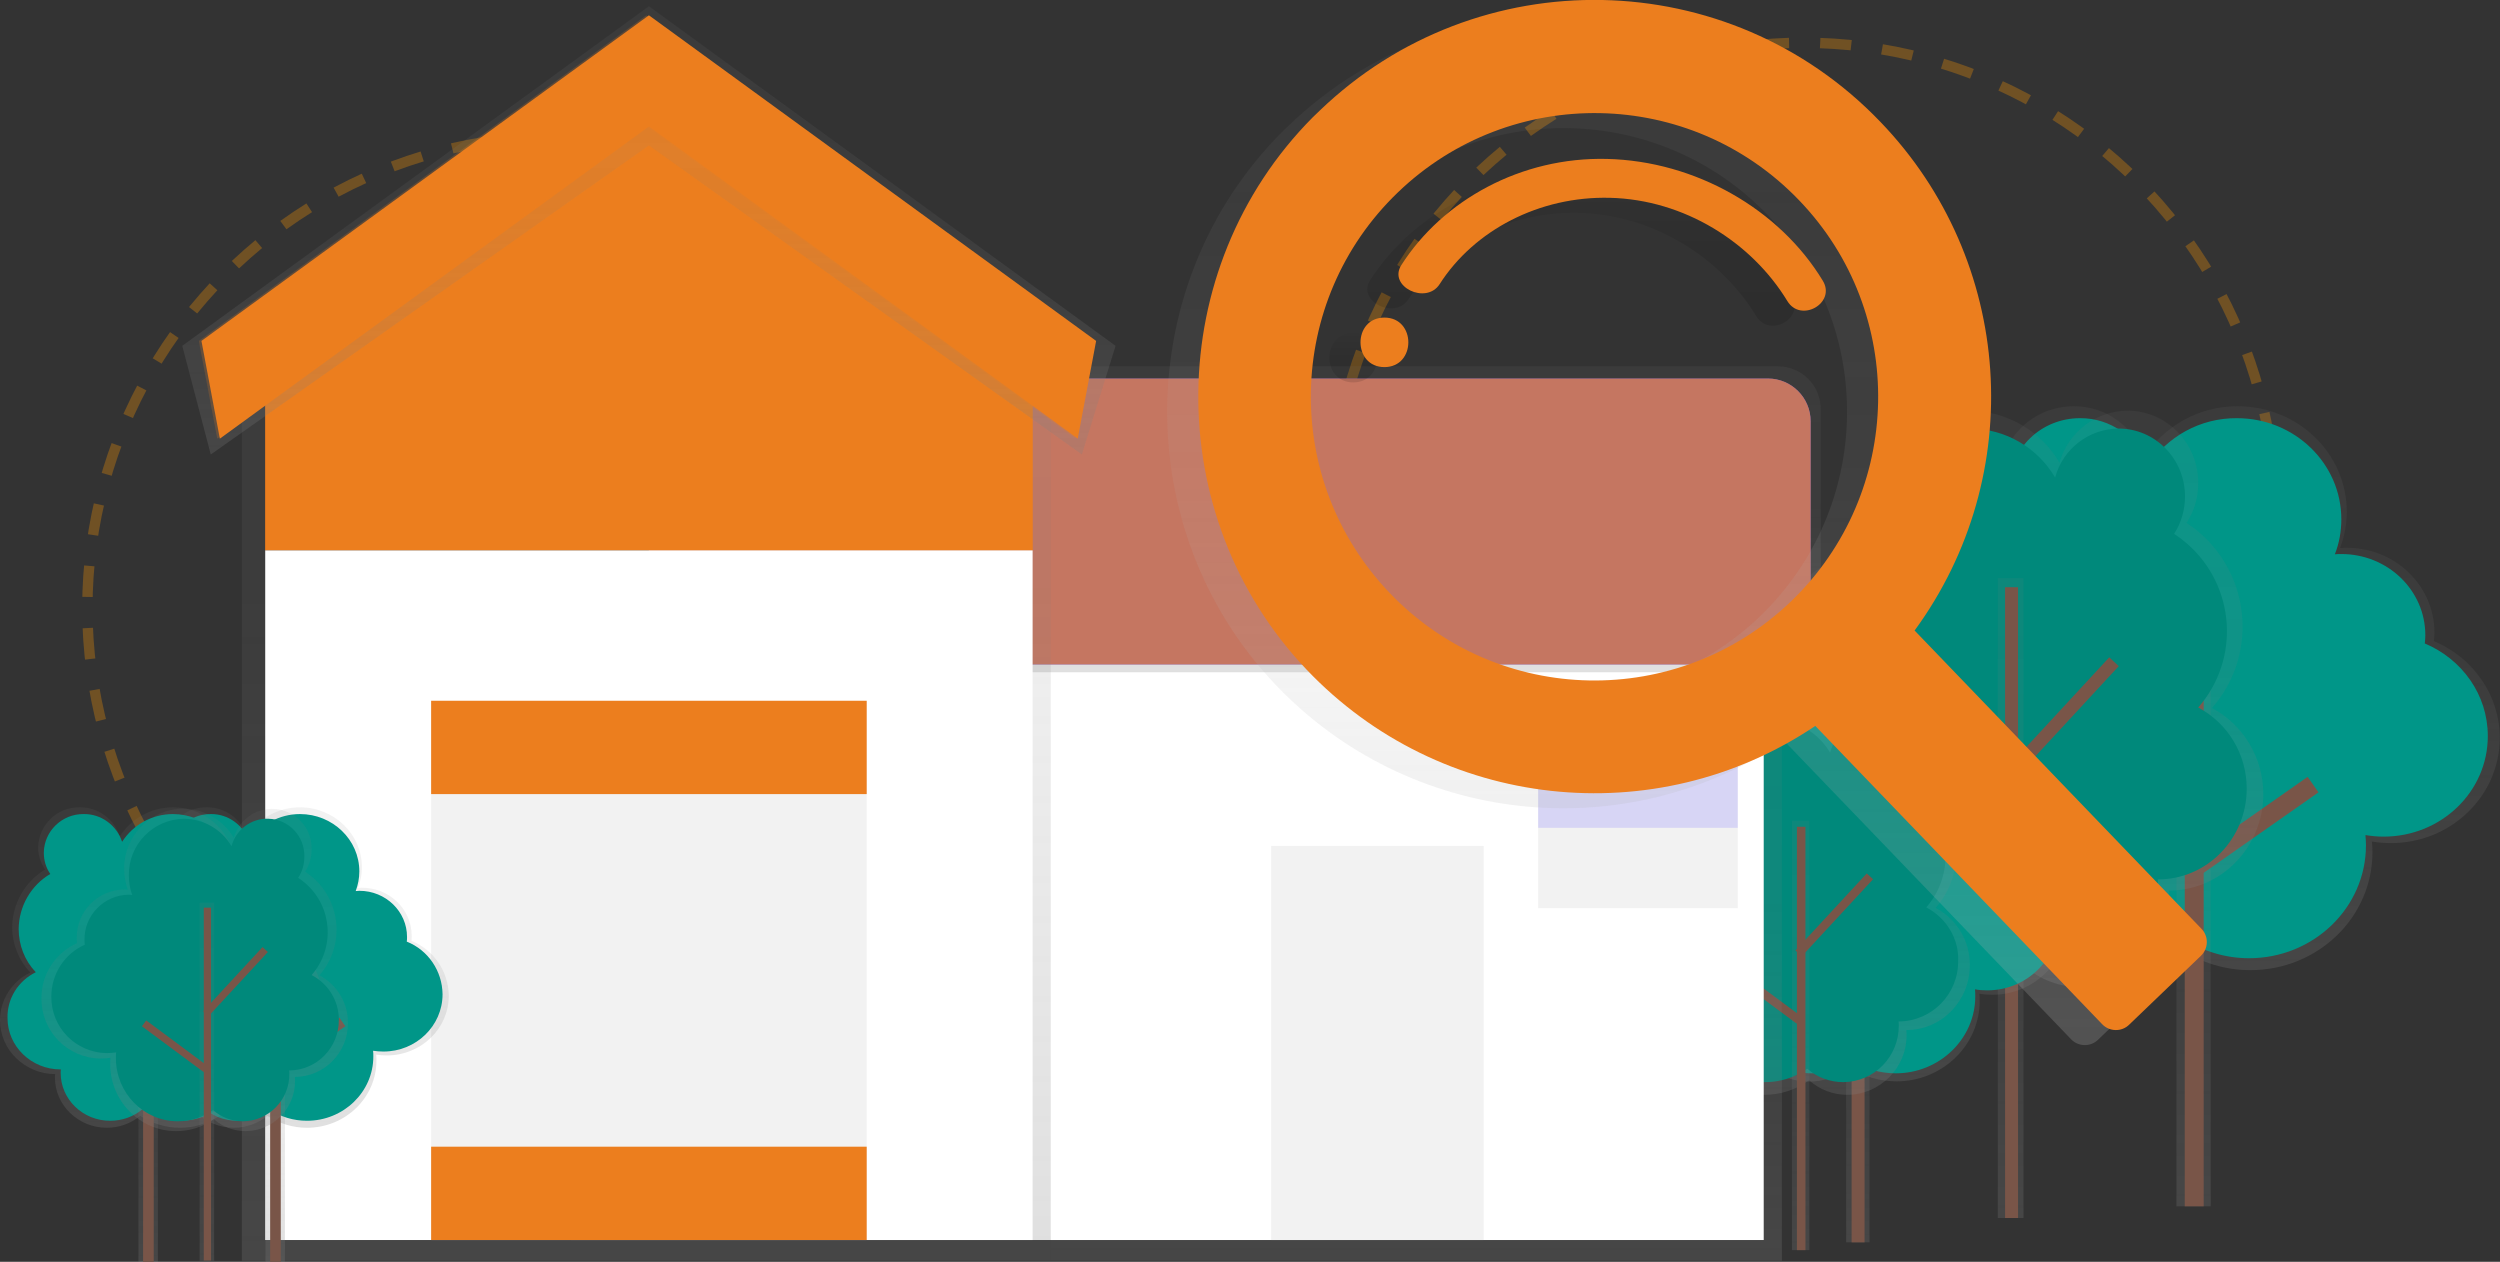 <?xml version="1.0" encoding="utf-8"?>
<!-- Generator: Adobe Illustrator 23.0.6, SVG Export Plug-In . SVG Version: 6.00 Build 0)  -->
<svg version="1.1" id="Layer_1" xmlns="http://www.w3.org/2000/svg" xmlns:xlink="http://www.w3.org/1999/xlink" x="0px" y="0px"
	 viewBox="0 0 964.3 486.7" style="enable-background:new 0 0 964.3 486.7;" xml:space="preserve">
<rect x="0" y="0" width="964.3" height="486.7" fill="#333333" stroke="none"/>
<style type="text/css">
	.st0{opacity:0.3;fill:none;stroke:#FF9800;stroke-width:4;stroke-miterlimit:10;stroke-dasharray:12;enable-background:new    ;}
	.st1{fill:url(#SVGID_1_);}
	.st2{fill:#009688;}
	.st3{fill:none;}
	.st4{fill:url(#SVGID_2_);}
	.st5{fill:#795548;}
	.st6{fill:url(#SVGID_3_);}
	.st7{fill:#00897B;}
	.st8{fill:url(#SVGID_4_);}
	.st9{fill:url(#SVGID_5_);}
	.st10{fill:url(#SVGID_6_);}
	.st11{fill:url(#SVGID_7_);}
	.st12{fill:url(#SVGID_8_);}
	.st13{fill:url(#SVGID_9_);}
	.st14{fill:#FFFFFF;}
	.st15{fill:url(#SVGID_10_);}
	.st16{fill:#6C63FF;}
	.st17{opacity:0.7;fill:#EC7E1E;enable-background:new    ;}
	.st18{fill:url(#SVGID_11_);}
	.st19{fill:#EC7E1E;}
	.st20{opacity:0.5;fill:#EC7E1E;enable-background:new    ;}
	.st21{fill:url(#SVGID_12_);}
	.st22{opacity:0.2;fill:#EC7E1E;enable-background:new    ;}
	.st23{fill:#F2F2F2;}
	.st24{fill:#00FF00;}
	.st25{opacity:0.2;fill:#6C63FF;enable-background:new    ;}
	.st26{fill:url(#SVGID_13_);}
	.st27{fill:url(#SVGID_14_);}
	.st28{fill:url(#SVGID_15_);}
	.st29{fill:url(#SVGID_16_);}
	.st30{fill:url(#SVGID_17_);}
	.st31{fill:url(#SVGID_18_);}
	.st32{fill:url(#SVGID_19_);}
	.st33{fill:url(#SVGID_20_);}
	.st34{fill:url(#SVGID_21_);}
</style>
<title>house searching</title>
<circle class="st0" cx="215.7" cy="234.5" r="182"/>
<circle class="st0" cx="695.7" cy="198.5" r="182"/>
<g id="ff8ee4b4-5abc-4927-bead-5d69132ee8f9">
	
		<linearGradient id="SVGID_1_" gradientUnits="userSpaceOnUse" x1="1001.19" y1="-135.64" x2="1001.19" y2="81.852" gradientTransform="matrix(1 0 0 -1 -146.3 238.54)">
		<stop  offset="0" style="stop-color:#808080;stop-opacity:0.25"/>
		<stop  offset="0.54" style="stop-color:#808080;stop-opacity:0.12"/>
		<stop  offset="1" style="stop-color:#808080;stop-opacity:0.1"/>
	</linearGradient>
	<path class="st1" d="M766.1,268.9c-7.8-8.3-12.2-19.3-12.2-30.8c0.1-16.1,8.6-30.9,22.4-39.1c-3-4.4-4.7-9.6-4.7-15
		c0-15.1,12.7-27.3,28.3-27.3c12.4-0.1,23.4,7.9,27.1,19.7c7.8-12.3,21.5-19.8,36.1-19.7c23.3,0,42.1,18.2,42.1,40.7
		c0,4.8-0.9,9.6-2.6,14c0.8-0.1,1.7-0.1,2.6-0.1c18.7,0,33.8,14.6,33.8,32.7c0,1.1-0.1,2.2-0.2,3.3c14.9,6.2,25.4,20.6,25.4,37.3
		c0,22.4-18.8,40.6-42,40.6c-2.4,0-4.9-0.2-7.3-0.6c0.1,1.3,0.2,2.7,0.2,4.1c0,25.2-21.1,45.5-47.1,45.5c-9.6,0-18.9-2.8-26.8-8.1
		c-6.4,5.3-14.5,8.1-22.8,8.1c-19.5,0-35.2-15.2-35.2-34c0-0.8,0.1-1.6,0.1-2.4h-0.1c-20.8,0-37.7-16.3-37.7-36.4
		C745.6,287.5,753.6,274.9,766.1,268.9z"/>
</g>
<path id="c200c6c4-addf-434c-9e0f-5ce7230e9a19" class="st2" d="M769.9,268.7c-7.5-8-11.7-18.5-11.7-29.5
	c0.1-15.4,8.2-29.6,21.5-37.4c-2.9-4.2-4.5-9.3-4.5-14.4c0-14.4,12.1-26.1,27.1-26.1c11.9-0.1,22.4,7.5,26,18.8
	c7.5-11.8,20.5-18.9,34.5-18.8c22.3,0,40.3,17.5,40.3,39c0,4.6-0.8,9.2-2.5,13.5c0.8-0.1,1.6-0.1,2.5-0.1c17.9,0,32.4,14,32.4,31.3
	c0,1.1-0.1,2.1-0.2,3.2c14.3,6,24.3,19.7,24.3,35.7c0,21.5-18,38.8-40.2,38.8c-2.3,0-4.7-0.2-7-0.6c0.1,1.3,0.2,2.6,0.2,3.9
	c0,24.1-20.2,43.6-45.1,43.6c-9.1,0-18.1-2.7-25.7-7.8c-6.1,5-13.8,7.8-21.7,7.8c-18.6,0-33.7-14.6-33.7-32.6c0-0.8,0.1-1.5,0.1-2.3
	h-0.1c-19.9,0-36.1-15.6-36.1-34.9C750.3,286.5,757.9,274.5,769.9,268.7z"/>
<line class="st3" x1="846.3" y1="223.1" x2="846.3" y2="465.4"/>
<linearGradient id="SVGID_2_" gradientUnits="userSpaceOnUse" x1="846.105" y1="22.64" x2="846.105" y2="264.87" gradientTransform="matrix(1 0 0 -1 0 488)">
	<stop  offset="0" style="stop-color:#808080;stop-opacity:0.25"/>
	<stop  offset="0.54" style="stop-color:#808080;stop-opacity:0.12"/>
	<stop  offset="1" style="stop-color:#808080;stop-opacity:0.1"/>
</linearGradient>
<rect x="839.5" y="223.1" class="st4" width="13.2" height="242.2"/>
<rect x="842.7" y="223.1" class="st5" width="7.3" height="242.2"/>
<line class="st3" x1="847.1" y1="295.7" x2="803.8" y2="251.6"/>
<rect x="821.8" y="242.7" transform="matrix(0.714 -0.7 0.7 0.714 44.443 656.069)" class="st5" width="7.3" height="61.8"/>
<line class="st3" x1="847.1" y1="333.6" x2="891.9" y2="302.1"/>
<rect x="842.1" y="314.2" transform="matrix(0.819 -0.574 0.574 0.819 -24.812 557.137)" class="st5" width="54.8" height="7.3"/>
<g>
	
		<linearGradient id="SVGID_3_" gradientUnits="userSpaceOnUse" x1="913.67" y1="-142.18" x2="913.67" y2="80.11" gradientTransform="matrix(1 0 0 -1 -146.3 238.54)">
		<stop  offset="0" style="stop-color:#808080;stop-opacity:0.25"/>
		<stop  offset="0.54" style="stop-color:#808080;stop-opacity:0.12"/>
		<stop  offset="1" style="stop-color:#808080;stop-opacity:0.1"/>
	</linearGradient>
	<path class="st6" d="M853.2,273.1c17.4-19.9,15.3-50-4.5-67.4c-1.7-1.5-3.5-2.8-5.3-4c3-4.6,4.5-9.9,4.5-15.4
		c0-15.4-12.2-27.9-27.3-27.9c-12.2,0.1-22.9,8.3-26.2,20.1c-7.2-12.4-20.5-20-34.8-20.1c-22.5,0-40.7,18.6-40.7,41.6
		c0,4.9,0.8,9.8,2.5,14.4c-0.8-0.1-1.7-0.1-2.5-0.1c-18,0-32.7,15-32.7,33.4c0,1.1,0.1,2.3,0.2,3.4c-15,6.7-24.6,21.7-24.5,38.1
		c0,22.9,18.2,41.5,40.5,41.5c2.3,0,4.7-0.2,7-0.6c-0.1,1.4-0.2,2.8-0.2,4.2c0,25.7,20.4,46.5,45.5,46.5c9.3,0,18.3-2.9,25.9-8.3
		c6.1,5.3,13.9,8.3,22,8.3c18.8,0,34-15.6,34-34.8c0-0.8-0.1-1.7-0.1-2.5h0.1c20.1,0,36.4-16.7,36.4-37.2
		C873,292.4,865.4,279.6,853.2,273.1z"/>
</g>
<path id="c2060184-c570-49c2-acda-2f80a9472e25" class="st7" d="M847.9,272.9c16.3-18.6,14.4-46.9-4.3-63.2c-1.6-1.4-3.2-2.6-5-3.8
	c2.8-4.3,4.2-9.3,4.2-14.4c0-14.5-11.5-26.2-25.6-26.2c-11.5,0.1-21.5,7.8-24.5,18.9c-6.8-11.6-19.2-18.8-32.7-18.9
	c-21.1,0-38.2,17.5-38.2,39.1c0,4.6,0.8,9.2,2.3,13.5c-0.8-0.1-1.5-0.1-2.3-0.1c-16.9,0-30.7,14-30.7,31.4c0,1.1,0,2.1,0.2,3.2
	c-14.1,6.3-23.1,20.3-23,35.8c0,21.5,17,38.9,38.1,38.9c2.2,0,4.4-0.2,6.6-0.6c-0.1,1.3-0.2,2.6-0.2,3.9c0,24.1,19.1,43.7,42.7,43.7
	c8.7,0,17.2-2.7,24.3-7.8c5.7,5,13.1,7.8,20.7,7.8c17.6,0,31.9-14.6,31.9-32.6c0-0.8-0.1-1.5-0.1-2.3h0.1c18.9,0,34.2-15.7,34.2-35
	C866.6,291,859.4,279,847.9,272.9z"/>
<linearGradient id="SVGID_4_" gradientUnits="userSpaceOnUse" x1="775.55" y1="18.18" x2="775.55" y2="264.96" gradientTransform="matrix(1 0 0 -1 0 488)">
	<stop  offset="0" style="stop-color:#808080;stop-opacity:0.25"/>
	<stop  offset="0.54" style="stop-color:#808080;stop-opacity:0.12"/>
	<stop  offset="1" style="stop-color:#808080;stop-opacity:0.1"/>
</linearGradient>
<rect x="770.6" y="223" class="st8" width="9.9" height="246.8"/>
<rect x="773.4" y="226.5" class="st5" width="5" height="243.3"/>
<rect x="765.1" y="275.2" transform="matrix(0.679 -0.734 0.734 0.679 51.135 672.531)" class="st5" width="60.3" height="5"/>
<rect x="751.1" y="295.7" transform="matrix(0.596 -0.803 0.803 0.596 45.621 735.064)" class="st5" width="5" height="52.9"/>
<g id="db20f295-6229-40c0-b196-6bb997b23afd">
	
		<linearGradient id="SVGID_5_" gradientUnits="userSpaceOnUse" x1="868.825" y1="-178.48" x2="868.825" y2="-30.249" gradientTransform="matrix(1 0 0 -1 -146.3 238.54)">
		<stop  offset="0" style="stop-color:#808080;stop-opacity:0.25"/>
		<stop  offset="0.54" style="stop-color:#808080;stop-opacity:0.12"/>
		<stop  offset="1" style="stop-color:#808080;stop-opacity:0.1"/>
	</linearGradient>
	<path class="st9" d="M662,345.3c-5.3-5.7-8.3-13.2-8.3-21c0.1-10.9,5.9-21,15.3-26.6c-2.1-3-3.2-6.6-3.2-10.3
		c0-10.3,8.6-18.6,19.3-18.6c8.4-0.1,15.9,5.4,18.5,13.4c5.3-8.4,14.6-13.5,24.6-13.4c15.9,0,28.7,12.4,28.7,27.7
		c0,3.3-0.6,6.5-1.8,9.6c0.6,0,1.2-0.1,1.8-0.1c12.7,0,23,10,23,22.3c0,0.8,0,1.5-0.1,2.3c10.4,4.2,17.2,14.2,17.3,25.4
		c0,15.3-12.8,27.7-28.6,27.7c-1.7,0-3.3-0.1-5-0.4c0.1,0.9,0.1,1.8,0.1,2.8c0,17.1-14.4,31-32.1,31c-6.5,0-12.8-1.9-18.2-5.4
		c-4.4,3.6-9.9,5.5-15.5,5.5c-13.3,0-24-10.4-24-23.2c0-0.6,0-1.1,0.1-1.6h-0.1c-14.2,0-25.7-11.1-25.7-24.8
		C648.1,357.9,653.5,349.4,662,345.3z"/>
</g>
<path class="st2" d="M664.6,345.2c-5.1-5.4-8-12.6-8-20.1c0.1-10.5,5.6-20.1,14.6-25.5c-2-2.9-3.1-6.3-3-9.8
	c0-9.8,8.3-17.8,18.4-17.8c8.1-0.1,15.3,5.1,17.7,12.8c5.1-8,14-12.9,23.5-12.8c15.2,0,27.5,11.9,27.5,26.6c0,3.1-0.6,6.2-1.7,9.2
	c0.6,0,1.1-0.1,1.7-0.1c12.2,0,22.1,9.5,22.1,21.3c0,0.7,0,1.4-0.1,2.2c9.9,4,16.5,13.6,16.6,24.3c0,14.6-12.3,26.5-27.4,26.5
	c-1.6,0-3.2-0.1-4.7-0.4c0.1,0.9,0.1,1.8,0.1,2.7c0,16.4-13.8,29.7-30.7,29.7c-6.2,0-12.3-1.8-17.5-5.3c-4.2,3.4-9.4,5.3-14.9,5.3
	c-12.7,0-23-9.9-23-22.2c0-0.5,0-1,0.1-1.6h-0.1c-13.6,0-24.6-10.6-24.6-23.8C651.2,357.3,656.4,349.1,664.6,345.2z"/>
<line class="st3" x1="716.7" y1="314.1" x2="716.7" y2="479.2"/>
<linearGradient id="SVGID_6_" gradientUnits="userSpaceOnUse" x1="716.555" y1="8.82" x2="716.555" y2="173.89" gradientTransform="matrix(1 0 0 -1 0 488)">
	<stop  offset="0" style="stop-color:#808080;stop-opacity:0.25"/>
	<stop  offset="0.54" style="stop-color:#808080;stop-opacity:0.12"/>
	<stop  offset="1" style="stop-color:#808080;stop-opacity:0.1"/>
</linearGradient>
<rect x="712.1" y="314.1" class="st10" width="9" height="165.1"/>
<rect x="714.2" y="314.1" class="st5" width="5" height="165.1"/>
<line id="cd90862a-73c1-467f-8a8f-23aaf7962413" class="st3" x1="717.2" y1="363.5" x2="687.7" y2="333.5"/>
<rect x="700" y="327.5" transform="matrix(0.714 -0.7 0.7 0.714 -43.139 591.39)" class="st5" width="5" height="42.1"/>
<line id="f406e355-8aa2-4ce0-9f47-8fc27dbb63cd" class="st3" x1="717.2" y1="389.4" x2="747.8" y2="368"/>
<rect x="713.8" y="376.2" transform="matrix(0.819 -0.574 0.574 0.819 -84.595 489.474)" class="st5" width="37.3" height="5"/>
<g id="af04bae7-87e5-447e-b22a-307a28405780">
	
		<linearGradient id="SVGID_7_" gradientUnits="userSpaceOnUse" x1="835.3" y1="-183.87" x2="835.3" y2="-34.66" gradientTransform="matrix(1 0 0 -1 -146.3 238.54)">
		<stop  offset="0" style="stop-color:#808080;stop-opacity:0.25"/>
		<stop  offset="0.54" style="stop-color:#808080;stop-opacity:0.12"/>
		<stop  offset="1" style="stop-color:#808080;stop-opacity:0.1"/>
	</linearGradient>
	<path class="st11" d="M746.6,350.2c11.7-13.3,10.3-33.5-3-45.2c-1.1-1-2.4-1.9-3.6-2.8c2-3.1,3-6.7,3-10.3
		c0.2-10.1-7.7-18.5-17.8-18.7c-8.4-0.2-15.9,5.4-18.1,13.5c-4.8-8.3-13.7-13.4-23.4-13.5c-15.1,0-27.3,12.5-27.3,27.9
		c0,3.3,0.6,6.5,1.7,9.6c-0.5,0-1.1-0.1-1.7-0.1c-12.2,0.1-22.1,10.2-21.9,22.4c0,0,0,0,0,0c0,0.8,0,1.5,0.1,2.3
		c-10.1,4.5-16.5,14.5-16.5,25.6c0,15.4,12.2,27.8,27.2,27.8c1.6,0,3.2-0.1,4.7-0.4c-0.1,0.9-0.1,1.9-0.1,2.8
		c0,17.3,13.7,31.2,30.5,31.2c6.2,0,12.3-1.9,17.4-5.6c4.1,3.6,9.3,5.6,14.8,5.6c12.7-0.1,23-10.6,22.8-23.3c0,0,0,0,0,0
		c0-0.6,0-1.1-0.1-1.7h0.1c13.5,0,24.4-11.2,24.4-25C759.9,363.1,754.8,354.5,746.6,350.2z"/>
</g>
<path id="e5433075-9388-42ed-900f-702a5a1be897" class="st7" d="M743,350c10.9-12.5,9.7-31.5-2.8-42.4c-1.1-0.9-2.2-1.8-3.4-2.6
	c1.9-2.9,2.9-6.2,2.8-9.7c0.2-9.5-7.3-17.3-16.7-17.6c-7.9-0.2-14.9,5-17,12.6c-4.6-7.8-12.9-12.6-22-12.7
	c-14.2,0-25.6,11.7-25.6,26.2c0,3.1,0.5,6.1,1.6,9c-0.5,0-1-0.1-1.6-0.1c-11.5,0.1-20.7,9.5-20.6,21c0,0.7,0,1.4,0.1,2.1
	c-9.4,4.2-15.5,13.6-15.5,24c0,14.4,11.4,26.1,25.5,26.1c1.5,0,3-0.1,4.4-0.4c-0.1,0.9-0.1,1.8-0.1,2.6c0,16.2,12.8,29.3,28.7,29.3
	c5.9,0,11.6-1.8,16.3-5.2c3.8,3.4,8.8,5.2,13.9,5.2c12-0.1,21.5-9.9,21.4-21.9c0-0.5,0-1-0.1-1.5h0.1c12.8-0.1,23.1-10.6,22.9-23.5
	c0,0,0,0,0,0C755.6,362.1,750.8,354.1,743,350z"/>
<linearGradient id="SVGID_8_" gradientUnits="userSpaceOnUse" x1="694.5" y1="5.79" x2="694.5" y2="171.43" gradientTransform="matrix(1 0 0 -1 0 488)">
	<stop  offset="0" style="stop-color:#808080;stop-opacity:0.25"/>
	<stop  offset="0.54" style="stop-color:#808080;stop-opacity:0.12"/>
	<stop  offset="1" style="stop-color:#808080;stop-opacity:0.1"/>
</linearGradient>
<rect x="691.2" y="316.6" class="st12" width="6.7" height="165.6"/>
<rect x="693.1" y="318.9" class="st5" width="3.3" height="163.3"/>
<rect x="687.5" y="351.6" transform="matrix(0.679 -0.734 0.734 0.679 -32.346 632.515)" class="st5" width="40.5" height="3.3"/>
<rect x="678.1" y="365.4" transform="matrix(0.596 -0.803 0.803 0.596 -33.11 700.393)" class="st5" width="3.3" height="35.5"/>
<linearGradient id="SVGID_9_" gradientUnits="userSpaceOnUse" x1="546.26" y1="1.67" x2="546.26" y2="252.67" gradientTransform="matrix(1 0 0 -1 0 488)">
	<stop  offset="0" style="stop-color:#808080;stop-opacity:0.25"/>
	<stop  offset="0.54" style="stop-color:#808080;stop-opacity:0.12"/>
	<stop  offset="1" style="stop-color:#808080;stop-opacity:0.1"/>
</linearGradient>
<rect x="405.3" y="235.3" class="st13" width="282" height="251"/>
<rect x="220.3" y="235.3" class="st14" width="460" height="243"/>
<linearGradient id="SVGID_10_" gradientUnits="userSpaceOnUse" x1="622.57" y1="-20.79" x2="622.57" y2="97.21" gradientTransform="matrix(1 0 0 -1 -146.3 238.54)">
	<stop  offset="0" style="stop-color:#808080;stop-opacity:0.25"/>
	<stop  offset="0.54" style="stop-color:#808080;stop-opacity:0.12"/>
	<stop  offset="1" style="stop-color:#808080;stop-opacity:0.1"/>
</linearGradient>
<path class="st15" d="M702.3,259.3h-452v-118h435.5c9.1,0,16.5,7.4,16.5,16.5V259.3z"/>
<path class="st16" d="M250.3,146h431.6c9.1,0,16.5,7.4,16.5,16.5v93.8l0,0H250.3l0,0V146L250.3,146z"/>
<path class="st17" d="M250.3,146h431.6c9.1,0,16.5,7.4,16.5,16.5v93.8l0,0H250.3l0,0V146L250.3,146z"/>
<linearGradient id="SVGID_11_" gradientUnits="userSpaceOnUse" x1="249.26" y1="1.68" x2="249.26" y2="474.68" gradientTransform="matrix(1 0 0 -1 0 488)">
	<stop  offset="0" style="stop-color:#808080;stop-opacity:0.25"/>
	<stop  offset="0.54" style="stop-color:#808080;stop-opacity:0.12"/>
	<stop  offset="1" style="stop-color:#808080;stop-opacity:0.1"/>
</linearGradient>
<polygon class="st18" points="249.3,13.3 93.3,123.2 93.3,215.8 93.3,486.3 405.3,486.3 405.3,215.8 405.3,123.2 "/>
<polygon class="st19" points="398.3,121.3 250.3,13.3 102.3,121.3 102.3,212.3 398.3,212.3 "/>
<polygon class="st20" points="398.3,121.3 250.3,13.3 102.3,121.3 102.3,212.3 398.3,212.3 "/>
<rect x="102.3" y="212.3" class="st14" width="296" height="266"/>
<linearGradient id="SVGID_12_" gradientUnits="userSpaceOnUse" x1="250.26" y1="312.68" x2="250.26" y2="485.63" gradientTransform="matrix(1 0 0 -1 0 488)">
	<stop  offset="0" style="stop-color:#808080;stop-opacity:0.25"/>
	<stop  offset="0.54" style="stop-color:#808080;stop-opacity:0.12"/>
	<stop  offset="1" style="stop-color:#808080;stop-opacity:0.1"/>
</linearGradient>
<polygon class="st21" points="417.3,175.3 250.3,56.1 81.3,175.3 70.3,133.4 250.3,2.4 430.3,133.4 "/>
<polygon class="st19" points="415.7,169.2 250.3,48.8 84.8,169.2 77.7,131.5 250.3,5.9 422.8,131.5 "/>
<polygon class="st22" points="414.7,169.2 249.3,48.8 83.8,169.2 76.7,131.5 249.3,5.9 421.8,131.5 "/>
<rect x="166.3" y="270.3" class="st23" width="168" height="208"/>
<rect x="166.3" y="270.3" class="st19" width="168" height="36"/>
<rect x="166.3" y="442.3" class="st19" width="168" height="36"/>
<path class="st24" d="M531.6,403.5c0.8,0,1.5-0.7,1.5-1.5s-0.7-1.5-1.5-1.5s-1.5,0.7-1.5,1.5S530.8,403.5,531.6,403.5z"/>
<rect x="490.3" y="326.3" class="st23" width="82" height="152"/>
<rect x="593.3" y="294.3" class="st23" width="77" height="56"/>
<rect x="593.3" y="294.3" class="st25" width="77" height="25"/>
<g>
	
		<linearGradient id="SVGID_13_" gradientUnits="userSpaceOnUse" x1="257.425" y1="-196.4" x2="257.425" y2="-72.808" gradientTransform="matrix(1 0 0 -1 -146.3 238.54)">
		<stop  offset="0" style="stop-color:#808080;stop-opacity:0.25"/>
		<stop  offset="0.54" style="stop-color:#808080;stop-opacity:0.12"/>
		<stop  offset="1" style="stop-color:#808080;stop-opacity:0.1"/>
	</linearGradient>
	<path class="st26" d="M60.7,375.1c-4.5-4.7-7-11-7-17.5c0.1-9.1,4.9-17.5,12.7-22.2c-1.7-2.5-2.7-5.5-2.7-8.5
		c0.2-8.7,7.3-15.7,16.1-15.5c7-0.1,13.3,4.5,15.4,11.2c4.5-7,12.2-11.2,20.5-11.2c13.2,0,23.9,10.4,23.9,23.1c0,2.7-0.5,5.4-1.5,8
		c0.5,0,1-0.1,1.5-0.1c10.6,0,19.2,8.3,19.2,18.6c0,0.6,0,1.2-0.1,1.9c8.7,3.5,14.3,11.9,14.4,21.2c0,12.7-10.7,23-23.9,23
		c-1.4,0-2.8-0.1-4.1-0.3c0.1,0.8,0.1,1.5,0.1,2.3c0,14.3-12,25.9-26.8,25.9c-5.4,0-10.7-1.6-15.3-4.6c-3.7,3-8.2,4.6-12.9,4.6
		c-11,0-20-8.7-20-19.3c0-0.5,0-0.9,0.1-1.4h-0.1c-11.8,0-21.4-9.3-21.4-20.7C49,385.7,53.6,378.5,60.7,375.1z"/>
</g>
<path class="st2" d="M62.8,375c-4.3-4.5-6.6-10.5-6.6-16.7c0.1-8.7,4.7-16.8,12.2-21.2c-1.7-2.4-2.5-5.3-2.5-8.2
	c0.1-8.3,7-15,15.4-14.9c0,0,0,0,0,0c6.7-0.1,12.7,4.3,14.8,10.7c4.3-6.7,11.7-10.7,19.6-10.7c12.6,0,22.9,9.9,22.9,22.1
	c0,2.6-0.5,5.2-1.4,7.6c0.5,0,0.9-0.1,1.4-0.1c10.2,0,18.4,8,18.4,17.8c0,0.6,0,1.2-0.1,1.8c8.3,3.3,13.7,11.4,13.8,20.3
	c0,12.2-10.2,22.1-22.8,22.1c-1.3,0-2.7-0.1-4-0.3c0.1,0.7,0.1,1.5,0.1,2.2c0,13.7-11.5,24.8-25.6,24.8c-5.2,0-10.2-1.5-14.5-4.4
	c-3.5,2.9-7.9,4.4-12.4,4.4c-10.6,0-19.1-8.3-19.1-18.5c0-0.4,0-0.9,0.1-1.3h-0.1c-11.3,0-20.5-8.9-20.5-19.8
	C51.7,385.1,56.1,378.3,62.8,375z"/>
<line id="b49a21fb-81f1-4431-9ecd-ca46c91409d2" class="st3" x1="106.3" y1="349.1" x2="106.3" y2="486.7"/>
<linearGradient id="SVGID_14_" gradientUnits="userSpaceOnUse" x1="106.14" y1="1.28" x2="106.14" y2="138.89" gradientTransform="matrix(1 0 0 -1 0 488)">
	<stop  offset="0" style="stop-color:#808080;stop-opacity:0.25"/>
	<stop  offset="0.54" style="stop-color:#808080;stop-opacity:0.12"/>
	<stop  offset="1" style="stop-color:#808080;stop-opacity:0.1"/>
</linearGradient>
<rect x="102.4" y="349.1" class="st27" width="7.5" height="137.6"/>
<rect x="104.2" y="349.1" class="st5" width="4.1" height="137.6"/>
<line class="st3" x1="106.7" y1="390.3" x2="82.1" y2="365.3"/>
<rect x="92.3" y="360.2" transform="matrix(0.714 -0.7 0.7 0.714 -237.476 174.085)" class="st5" width="4.1" height="35.1"/>
<line class="st3" x1="106.7" y1="411.9" x2="132.2" y2="394"/>
<rect x="103.9" y="400.8" transform="matrix(0.819 -0.574 0.574 0.819 -209.774 141.709)" class="st5" width="31.1" height="4.1"/>
<g id="a27ca12e-65b6-46c0-899b-83e3c1e240bd">
	
		<linearGradient id="SVGID_15_" gradientUnits="userSpaceOnUse" x1="208.425" y1="-196.4" x2="208.425" y2="-72.808" gradientTransform="matrix(1 0 0 -1 -146.3 238.54)">
		<stop  offset="0" style="stop-color:#808080;stop-opacity:0.25"/>
		<stop  offset="0.54" style="stop-color:#808080;stop-opacity:0.12"/>
		<stop  offset="1" style="stop-color:#808080;stop-opacity:0.1"/>
	</linearGradient>
	<path class="st28" d="M11.7,375.1c-4.5-4.7-7-11-7-17.5c0.1-9.1,4.9-17.5,12.7-22.2c-1.7-2.5-2.7-5.5-2.7-8.5
		c0.2-8.7,7.3-15.7,16.1-15.5c7-0.1,13.3,4.5,15.4,11.2c4.5-7,12.2-11.2,20.5-11.2c13.2,0,23.9,10.4,23.9,23.1c0,2.7-0.5,5.4-1.5,8
		c0.5,0,1-0.1,1.5-0.1c10.6,0,19.2,8.3,19.2,18.6c0,0.6,0,1.2-0.1,1.9c8.7,3.5,14.3,11.9,14.4,21.2c0,12.7-10.7,23-23.9,23
		c-1.4,0-2.8-0.1-4.1-0.3c0.1,0.8,0.1,1.5,0.1,2.3c0,14.3-12,25.9-26.8,25.9c-5.4,0-10.7-1.6-15.3-4.6c-3.7,3-8.2,4.6-12.9,4.6
		c-11,0-20-8.7-20-19.3c0-0.5,0-0.9,0.1-1.4h-0.1C9.6,414.2,0,405,0,393.5C0,385.7,4.6,378.5,11.7,375.1z"/>
</g>
<path class="st2" d="M13.8,375c-4.3-4.5-6.6-10.5-6.6-16.7c0.1-8.7,4.7-16.8,12.2-21.2c-1.7-2.4-2.5-5.3-2.5-8.2
	c0.1-8.3,7-15,15.4-14.9c0,0,0,0,0,0c6.7-0.1,12.7,4.3,14.8,10.7c4.3-6.7,11.7-10.7,19.6-10.7c12.6,0,22.9,9.9,22.9,22.1
	c0,2.6-0.5,5.2-1.4,7.6c0.5,0,0.9-0.1,1.4-0.1c10.2,0,18.4,8,18.4,17.8c0,0.6,0,1.2-0.1,1.8c8.3,3.3,13.7,11.4,13.8,20.3
	c0,12.2-10.2,22.1-22.8,22.1c-1.3,0-2.7-0.1-4-0.3c0.1,0.7,0.1,1.5,0.1,2.2c0,13.7-11.5,24.8-25.6,24.8c-5.2,0-10.2-1.5-14.5-4.4
	c-3.5,2.9-7.9,4.4-12.4,4.4c-10.6,0-19.1-8.3-19.1-18.5c0-0.4,0-0.9,0.1-1.3h-0.1c-11.3,0-20.5-8.9-20.5-19.8
	C2.7,385.1,7.1,378.3,13.8,375z"/>
<line class="st3" x1="57.3" y1="349.1" x2="57.3" y2="486.7"/>
<linearGradient id="SVGID_16_" gradientUnits="userSpaceOnUse" x1="57.14" y1="1.28" x2="57.14" y2="138.89" gradientTransform="matrix(1 0 0 -1 0 488)">
	<stop  offset="0" style="stop-color:#808080;stop-opacity:0.25"/>
	<stop  offset="0.54" style="stop-color:#808080;stop-opacity:0.12"/>
	<stop  offset="1" style="stop-color:#808080;stop-opacity:0.1"/>
</linearGradient>
<rect x="53.4" y="349.1" class="st29" width="7.5" height="137.6"/>
<rect x="55.2" y="349.1" class="st5" width="4.1" height="137.6"/>
<line class="st3" x1="57.7" y1="390.3" x2="33.1" y2="365.3"/>
<rect x="43.3" y="360.2" transform="matrix(0.714 -0.7 0.7 0.714 -251.484 139.79)" class="st5" width="4.1" height="35.1"/>
<line class="st3" x1="57.7" y1="411.9" x2="83.2" y2="394"/>
<rect x="54.9" y="400.8" transform="matrix(0.819 -0.574 0.574 0.819 -218.669 113.563)" class="st5" width="31.1" height="4.1"/>
<g>
	
		<linearGradient id="SVGID_17_" gradientUnits="userSpaceOnUse" x1="221.445" y1="-197.81" x2="221.445" y2="-73.41" gradientTransform="matrix(1 0 0 -1 -146.3 238.54)">
		<stop  offset="0" style="stop-color:#808080;stop-opacity:0.25"/>
		<stop  offset="0.54" style="stop-color:#808080;stop-opacity:0.12"/>
		<stop  offset="1" style="stop-color:#808080;stop-opacity:0.1"/>
	</linearGradient>
	<path class="st30" d="M123.2,376.2c9.7-11.1,8.6-28-2.5-37.7c-1-0.8-2-1.6-3-2.3c1.7-2.6,2.5-5.5,2.5-8.6
		c0.2-8.4-6.4-15.4-14.9-15.6c-7-0.2-13.2,4.5-15.1,11.2c-4-6.9-11.5-11.2-19.5-11.3c-12.7,0.1-22.9,10.5-22.8,23.2c0,0,0,0,0,0.1
		c0,2.7,0.5,5.4,1.4,8c-0.5,0-0.9-0.1-1.4-0.1c-10.2,0.1-18.4,8.5-18.3,18.7c0,0,0,0.1,0,0.1c0,0.6,0,1.3,0.1,1.9
		c-8.4,3.8-13.8,12.1-13.7,21.3c-0.1,12.7,10,23,22.7,23.2c1.3,0,2.6-0.1,3.9-0.3c-0.1,0.8-0.1,1.5-0.1,2.3c0,14.4,11.4,26,25.5,26
		c5.2,0,10.3-1.6,14.5-4.6c3.4,3,7.8,4.6,12.3,4.6c10.6-0.1,19.1-8.8,19-19.5c0-0.5,0-0.9-0.1-1.4h0.1c11.4-0.1,20.5-9.5,20.4-20.8
		C134.3,386.9,130,379.8,123.2,376.2z"/>
</g>
<path id="ffc97756-bf62-44e2-b6c0-20f8128ede8f" class="st7" d="M120.2,376.1c9.1-10.4,8.1-26.3-2.4-35.4c-0.9-0.8-1.8-1.5-2.8-2.1
	c1.6-2.4,2.4-5.2,2.4-8.1c0.2-7.9-6-14.5-13.9-14.7c-6.6-0.2-12.5,4.2-14.2,10.6c-3.8-6.5-10.8-10.5-18.3-10.6
	c-11.9,0.2-21.5,9.9-21.3,21.9c0,2.6,0.4,5.1,1.3,7.5c-0.4,0-0.9-0.1-1.3-0.1c-9.6,0.1-17.3,8-17.1,17.5c0,0.6,0,1.2,0.1,1.8
	c-7.9,3.5-12.9,11.4-12.9,20c-0.1,11.9,9.4,21.6,21.3,21.8c1.2,0,2.5-0.1,3.7-0.3c-0.1,0.7-0.1,1.5-0.1,2.2
	c0,13.5,10.7,24.4,23.9,24.4c4.9,0,9.6-1.5,13.6-4.3c3.2,2.8,7.3,4.3,11.5,4.3c10-0.1,18-8.3,17.9-18.3c0,0,0,0,0,0
	c0-0.4,0-0.9-0.1-1.3h0.1c10.7-0.1,19.2-8.9,19.1-19.6c0,0,0,0,0,0C130.7,386.1,126.7,379.5,120.2,376.1z"/>
<linearGradient id="SVGID_18_" gradientUnits="userSpaceOnUse" x1="79.745" y1="1.75" x2="79.745" y2="139.84" gradientTransform="matrix(1 0 0 -1 0 488)">
	<stop  offset="0" style="stop-color:#808080;stop-opacity:0.25"/>
	<stop  offset="0.54" style="stop-color:#808080;stop-opacity:0.12"/>
	<stop  offset="1" style="stop-color:#808080;stop-opacity:0.1"/>
</linearGradient>
<rect x="77" y="348.2" class="st31" width="5.6" height="138.1"/>
<rect x="78.6" y="350.1" class="st5" width="2.8" height="136.1"/>
<rect x="73.9" y="377.4" transform="matrix(0.679 -0.734 0.734 0.679 -248.805 188.033)" class="st5" width="33.7" height="2.8"/>
<rect x="66" y="388.8" transform="matrix(0.596 -0.803 0.803 0.596 -296.81 217.12)" class="st5" width="2.8" height="29.6"/>
<linearGradient id="SVGID_19_" gradientUnits="userSpaceOnUse" x1="791.055" y1="-164.57" x2="791.055" y2="232.733" gradientTransform="matrix(1 0 0 -1 -146.3 238.54)">
	<stop  offset="0" style="stop-color:#B3B3B3;stop-opacity:0.25"/>
	<stop  offset="0.54" style="stop-color:#B3B3B3;stop-opacity:0.1"/>
	<stop  offset="1" style="stop-color:#B3B3B3;stop-opacity:5.000000e-02"/>
</linearGradient>
<path class="st32" d="M713.3,52.8C654.8-8.1,557.9-10.1,497,48.5c-0.9,0.9-1.8,1.7-2.7,2.6c-57.9,58.4-58.9,153.4-2.3,213
	c51.4,54.1,134.3,63.3,196.2,21.7l110.6,115c2.8,3,7.6,3.1,10.5,0.2c0,0,0,0,0,0l27.6-26.5c3-2.8,3.1-7.6,0.2-10.5c0,0,0,0,0,0
	L726.6,249C770.4,189,764.8,106.3,713.3,52.8z M678.9,237.7c-43.6,41.9-112.8,40.6-154.7-3s-40.6-112.8,3-154.7
	c43.6-41.9,112.8-40.6,154.7,3C723.8,126.5,722.4,195.8,678.9,237.7C678.9,237.7,678.9,237.7,678.9,237.7z"/>
<linearGradient id="SVGID_20_" gradientUnits="userSpaceOnUse" x1="668.292" y1="91.03" x2="668.292" y2="110.15" gradientTransform="matrix(1 0 0 -1 -146.3 238.54)">
	<stop  offset="0" style="stop-color:#000000;stop-opacity:0.12"/>
	<stop  offset="0.55" style="stop-color:#000000;stop-opacity:9.000000e-02"/>
	<stop  offset="1" style="stop-color:#000000;stop-opacity:2.000000e-02"/>
</linearGradient>
<path class="st33" d="M522,128.4c-12.3,0-12.3,19.1,0,19.1S534.3,128.4,522,128.4z"/>
<linearGradient id="SVGID_21_" gradientUnits="userSpaceOnUse" x1="756.128" y1="112.914" x2="756.128" y2="171.434" gradientTransform="matrix(1 0 0 -1 -146.3 238.54)">
	<stop  offset="0" style="stop-color:#000000;stop-opacity:0.12"/>
	<stop  offset="0.55" style="stop-color:#000000;stop-opacity:9.000000e-02"/>
	<stop  offset="1" style="stop-color:#000000;stop-opacity:2.000000e-02"/>
</linearGradient>
<path class="st34" d="M607.8,67.1c-33.1-0.8-63.3,15.9-79.3,41c-5.2,8.2,9.6,15.4,14.8,7.3c13.3-20.8,38.5-34,65.7-33.3
	c28.6,0.7,54.6,17.1,68.4,39.8c5.2,8.6,18.9,0.8,13.7-7.8C674.4,86.5,642,67.9,607.8,67.1z"/>
<path class="st19" d="M725.3,47C666.8-14,569.9-15.9,509,42.7c-0.9,0.9-1.8,1.7-2.7,2.6c-57.9,58.4-58.9,153.4-2.3,213
	c51.4,54.1,134.3,63.3,196.2,21.7l110.6,115c2.8,3,7.6,3.1,10.5,0.2c0,0,0,0,0,0l27.6-26.5c3-2.8,3.1-7.6,0.2-10.5c0,0,0,0,0,0
	l-110.6-115C782.4,183.2,776.8,100.5,725.3,47z M690.9,231.9c-43.6,41.9-112.8,40.6-154.7-3s-40.6-112.8,3-154.7
	c43.6-41.9,112.8-40.6,154.7,3C735.8,120.7,734.4,190,690.9,231.9C690.9,231.9,690.9,231.9,690.9,231.9z"/>
<path class="st19" d="M534,122.5c-12.3,0-12.3,19.1,0,19.1S546.3,122.5,534,122.5z"/>
<path class="st19" d="M619.8,61.3c-33.1-0.8-63.3,15.9-79.3,41c-5.2,8.2,9.6,15.4,14.8,7.3c13.3-20.8,38.5-34,65.7-33.3
	c28.6,0.7,54.6,17.1,68.4,39.8c5.2,8.6,18.9,0.8,13.7-7.8C686.4,80.7,654,62.1,619.8,61.3z"/>
</svg>
